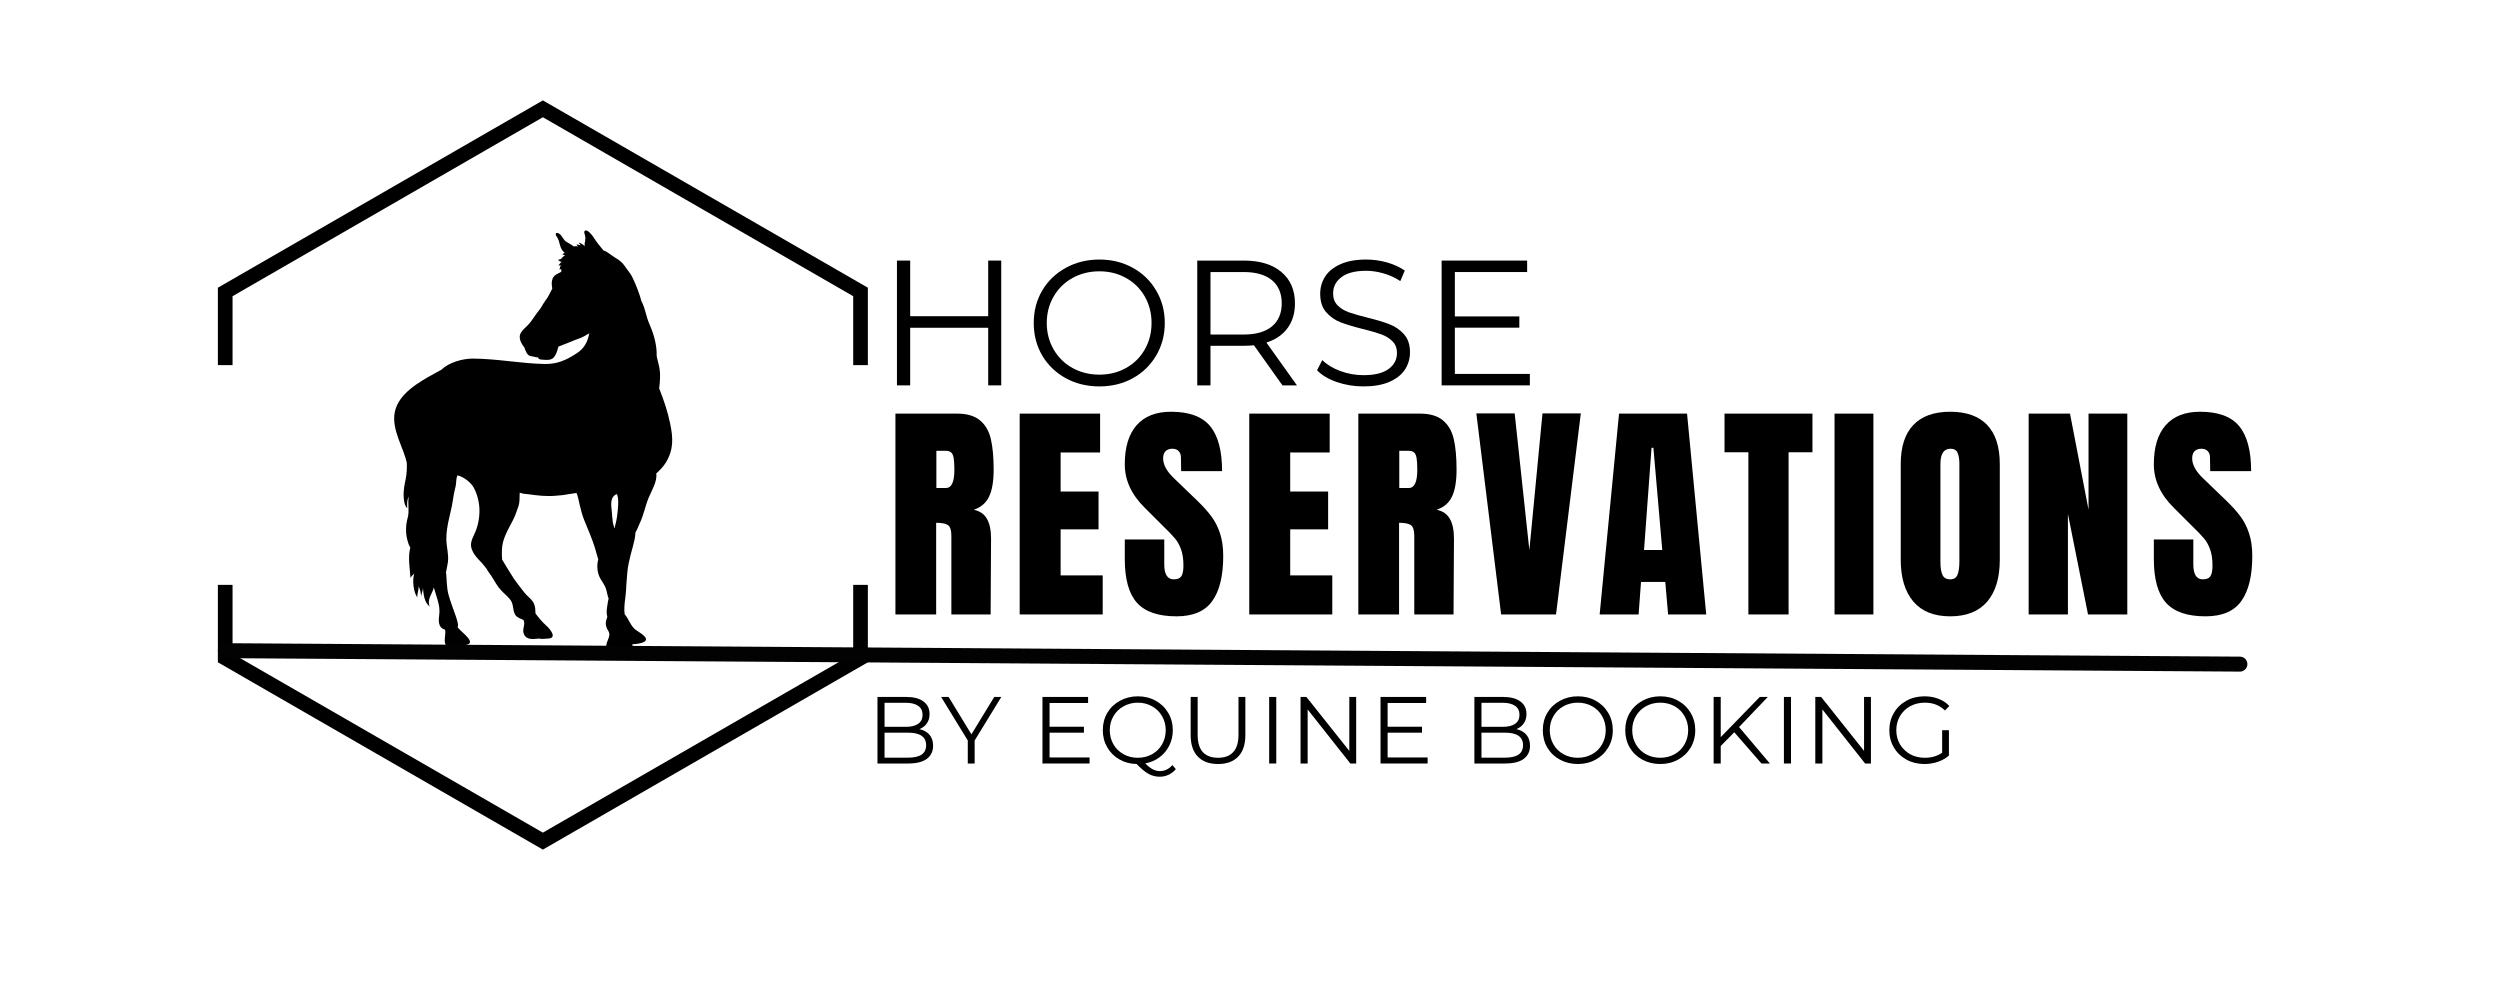 <svg version="1.2" preserveAspectRatio="xMidYMid meet" height="200" viewBox="0 0 375 150" zoomAndPan="magnify" width="500" xmlns:xlink="http://www.w3.org/1999/xlink" xmlns="http://www.w3.org/2000/svg"><defs><clipPath id="519286fdf8"><path d="M 32.68 15 L 130.18 15 L 130.18 127.5 L 32.68 127.5 Z M 32.68 15"></path></clipPath><clipPath id="f1e09b3dc6"><path d="M 59 34.266 L 101 34.266 L 101 98 L 59 98 Z M 59 34.266"></path></clipPath></defs><g id="e92ff2ed48"><rect style="fill:#ffffff;fill-opacity:1;stroke:none;" height="150" y="0" width="375" x="0"></rect><rect style="fill:#ffffff;fill-opacity:1;stroke:none;" height="150" y="0" width="375" x="0"></rect><g clip-path="url(#519286fdf8)" clip-rule="nonzero"><path d="M 130.18 54.773 L 127.98 54.773 L 127.98 44.43 L 81.43 17.586 L 34.883 44.43 L 34.883 54.773 L 32.68 54.773 L 32.68 43.156 L 81.43 15.059 L 130.18 43.156 Z M 130.18 99.344 L 130.18 87.727 L 127.98 87.727 L 127.98 98.07 L 81.43 124.895 L 34.883 98.07 L 34.883 87.727 L 32.68 87.727 L 32.68 99.344 L 81.43 127.441 Z M 130.18 99.344" style="stroke:none;fill-rule:nonzero;fill:#000000;fill-opacity:1;"></path></g><g clip-path="url(#f1e09b3dc6)" clip-rule="nonzero"><path d="M 92.617 76.992 C 92.656 76.586 92.918 74.629 92.5 74.105 C 91.453 74.59 91.676 75.805 91.766 76.68 C 91.816 77.227 91.844 77.773 91.922 78.324 C 91.949 78.582 92.094 78.949 92.172 79.273 C 92.367 78.543 92.551 77.711 92.617 76.992 Z M 87.773 36.156 C 87.812 35.883 87.828 35.621 87.762 35.336 C 87.723 35.18 87.551 34.812 87.695 34.656 C 88.047 34.266 88.82 35.281 88.953 35.48 C 89.41 36.195 89.934 36.887 90.508 37.555 C 91.176 37.789 91.66 38.273 92.238 38.625 C 92.863 39.004 93.336 39.328 93.73 39.93 C 94.109 40.527 94.633 41.051 94.906 41.691 C 95.195 42.316 95.469 42.93 95.703 43.582 C 95.902 44.117 96.086 44.668 96.227 45.227 L 96.242 45.227 C 96.789 46.258 96.91 47.457 97.379 48.527 C 97.969 49.859 98.402 51.258 98.492 52.719 C 98.504 52.953 98.504 53.199 98.504 53.438 C 98.625 54.074 98.844 54.742 98.938 55.34 C 99.082 56.215 98.988 57.297 98.887 58.172 C 98.887 58.199 98.871 58.227 98.871 58.25 C 99.566 60 100.141 61.684 100.52 63.523 C 100.965 65.637 101.082 67.398 99.879 69.383 C 99.512 69.984 98.988 70.52 98.441 71.016 C 98.609 72.242 97.746 73.57 97.289 74.68 C 96.777 75.922 96.555 77.266 95.953 78.504 C 95.785 78.883 95.574 79.445 95.312 79.887 C 95.301 80.566 95.102 81.324 94.945 81.926 C 94.711 82.773 94.473 83.621 94.305 84.48 C 93.938 86.281 94.016 88.07 93.77 89.887 C 93.688 90.445 93.586 91.438 93.703 92.184 L 93.742 92.184 C 94.332 92.898 94.566 93.84 95.324 94.453 C 95.742 94.793 97.641 95.73 96.594 96.293 C 96.164 96.527 95.363 96.605 94.816 96.656 C 94.906 96.879 95.039 97.09 95.039 97.285 C 95.039 97.715 94.516 97.793 94.121 97.844 C 93.586 97.922 92.617 98.016 92.027 97.766 C 91.555 97.766 91.109 97.766 90.98 97.336 C 90.68 96.398 91.738 95.535 91.293 94.727 C 91.059 94.32 90.875 94.008 90.863 93.512 C 90.863 93.16 90.992 92.859 91.098 92.535 C 90.969 92.039 90.98 91.555 91.07 91.035 C 91.137 90.656 91.176 90.211 91.293 89.793 C 91.098 89.297 91.047 88.738 90.863 88.227 C 90.68 87.719 90.324 87.273 90.062 86.805 C 89.578 85.945 89.477 84.875 89.738 83.906 C 89.555 83.348 89.422 82.785 89.266 82.262 C 88.809 80.777 88.18 79.379 87.605 77.945 C 87.316 77.227 87.133 76.457 86.949 75.711 C 86.844 75.281 86.715 74.484 86.477 73.949 C 86.047 74.027 85.445 74.082 85.223 74.133 C 84.594 74.266 83.938 74.316 83.285 74.367 C 82.043 74.484 80.641 74.328 79.438 74.16 C 79.059 74.105 78.391 74.094 77.957 73.898 C 77.906 74.562 77.996 75.23 77.773 75.906 C 77.527 76.652 77.277 77.383 76.91 78.086 C 76.164 79.535 75.328 80.879 75.289 82.484 C 75.277 82.98 75.262 83.465 75.316 83.934 C 75.707 84.641 76.324 85.566 76.559 85.969 C 76.887 86.531 77.277 87.117 77.695 87.641 C 78.117 88.148 78.496 88.738 78.941 89.207 C 79.387 89.676 79.855 89.977 80.105 90.578 C 80.289 91.02 80.312 91.516 80.328 92.023 C 80.812 92.676 81.32 93.289 81.949 93.852 C 82.512 94.348 83.637 95.707 82.227 95.785 C 81.793 95.797 81.281 95.887 80.836 95.785 C 79.961 95.863 78.992 96.031 78.586 95.117 C 78.258 94.359 78.875 93.695 78.52 92.992 C 78.09 92.797 77.633 92.676 77.344 92.301 C 76.871 91.66 77.082 90.707 76.598 90.027 C 76.191 89.469 75.641 89.062 75.172 88.555 C 74.633 87.98 74.23 87.25 73.836 86.598 C 73.602 86.203 73.195 85.746 72.973 85.293 C 72.66 84.938 72.398 84.535 72.055 84.207 C 71.625 83.766 71.23 83.332 70.957 82.812 C 70.316 81.625 70.785 80.957 71.285 79.824 C 71.742 78.766 71.953 77.5 71.914 76.379 C 71.887 75.293 71.559 73.977 70.984 73.012 C 70.605 72.383 69.559 71.512 68.613 71.301 C 68.406 71.758 68.445 72.398 68.367 72.84 C 68.273 73.352 68.117 73.82 68.039 74.344 C 67.883 75.477 67.672 76.508 67.398 77.617 C 67.137 78.676 66.926 79.887 66.953 80.957 C 66.977 82.094 67.332 83.176 67.188 84.312 C 67.109 84.875 66.977 85.422 66.875 85.957 L 66.926 85.969 C 67.02 87.066 66.992 88.203 67.293 89.258 C 67.582 90.277 67.973 91.32 68.34 92.34 C 68.43 92.625 68.875 93.824 68.629 94.086 C 69.113 94.676 69.754 95.105 70.238 95.73 C 70.723 96.359 70.512 96.633 69.793 96.762 C 69.398 96.84 69.047 96.984 68.68 96.945 C 68.418 97.09 67.844 97.023 67.594 97.012 C 67.121 96.957 66.82 96.855 66.742 96.41 C 66.625 95.785 66.898 95.066 66.758 94.453 C 65.629 94.141 65.789 92.965 65.891 92.129 C 66.012 91.164 65.723 90.199 65.434 89.324 C 65.316 88.973 65.211 88.5 65.066 88.109 C 65.004 88.422 64.871 88.723 64.715 89.051 C 64.398 89.676 64.164 90.34 64.465 90.996 C 63.602 90.328 63.523 89.062 63.434 88.109 C 63.484 88.617 63.156 89.074 63.184 89.547 C 63.133 89.062 63.039 88.305 62.766 87.953 C 62.871 88.539 62.516 89.035 62.605 89.637 C 62.004 88.789 61.836 87.094 62.125 86.035 C 61.926 86.242 61.703 86.441 61.574 86.688 C 61.457 85.094 61.168 83.594 61.547 82.121 C 61.324 81.781 61.207 81.414 61.102 80.996 C 60.816 79.926 60.855 78.715 61.156 77.656 C 61.441 76.625 61.129 75.57 61.312 74.5 C 60.996 75.098 61.09 75.57 61.078 76.234 C 60.684 75.828 60.617 75.242 60.566 74.719 C 60.473 73.676 60.656 72.801 60.867 71.785 C 61.023 71 61.051 70.152 61.012 69.371 C 60.957 69.137 60.895 68.914 60.828 68.691 C 60.07 66.227 58.355 63.512 59.52 60.863 C 60.617 58.355 63.773 56.805 66.246 55.434 C 67.332 54.363 69.398 53.789 70.891 53.789 C 74.516 53.801 78.051 54.52 81.648 54.598 C 83.598 54.637 84.906 54.023 86.453 53.031 C 87.695 52.25 88.152 51.219 88.391 49.992 C 87.891 50.277 87.422 50.59 86.871 50.773 C 86.098 51.035 85.379 51.387 84.605 51.66 C 84.305 51.766 84.02 51.883 83.742 52 C 83.637 52.535 83.441 53.148 83.102 53.578 C 82.656 54.113 81.898 53.984 81.281 53.945 C 80.941 53.918 80.707 53.828 80.719 53.605 C 80.367 53.633 80.105 53.477 79.727 53.438 C 79.203 53.371 79.031 53.031 78.848 52.625 C 78.77 52.484 78.703 52.312 78.68 52.156 C 78.258 51.637 77.828 50.891 77.996 50.238 C 78.156 49.637 78.824 49.156 79.254 48.688 C 79.766 48.152 80.133 47.484 80.574 46.91 C 80.785 46.625 81.02 46.375 81.191 46.062 C 81.402 45.711 81.598 45.371 81.844 45.043 C 82.277 44.496 82.512 43.883 82.84 43.297 C 82.812 43.125 82.801 42.957 82.773 42.785 C 82.734 42.305 82.773 41.848 83.113 41.441 C 83.258 41.273 83.508 41.102 83.742 41 C 83.914 40.934 84.043 40.855 84.188 40.766 C 84.199 40.621 84.176 40.477 84.199 40.371 C 84.109 40.398 84.004 40.41 83.875 40.426 C 83.98 40.348 83.98 40.215 83.992 40.113 C 84.031 39.98 84.059 39.93 84.148 39.824 C 83.992 39.836 83.836 39.812 83.691 39.773 C 83.98 39.773 83.992 39.34 84.293 39.301 C 84.32 39.301 84.332 39.301 84.359 39.301 C 84.332 39.301 84.32 39.301 84.293 39.301 C 84.082 39.289 83.797 39.082 83.676 38.977 C 83.953 38.926 84.121 38.898 84.293 38.688 C 84.438 38.531 84.543 38.402 84.766 38.312 C 84.621 38.219 84.504 38.207 84.332 38.168 C 84.398 38.102 84.566 37.984 84.711 37.918 C 84.461 37.738 84.281 37.488 84.137 37.176 C 83.926 36.691 83.914 36.184 83.637 35.699 C 83.547 35.543 83.297 35.242 83.375 35.047 C 83.469 34.84 83.758 34.969 83.887 35.062 C 84.359 35.375 84.449 35.922 84.906 36.234 C 85.301 36.496 85.73 36.691 86.086 36.98 C 86.281 36.914 86.477 36.902 86.715 36.992 C 86.609 36.902 86.559 36.785 86.465 36.691 C 86.676 36.629 86.898 36.785 87.105 36.797 C 86.988 36.668 86.91 36.523 86.793 36.379 C 87.121 36.445 87.473 36.691 87.723 36.926 C 87.668 36.746 87.684 36.457 87.773 36.156 Z M 87.773 36.156" style="stroke:none;fill-rule:nonzero;fill:#000000;fill-opacity:1;"></path></g><path transform="matrix(0.749,0.005,-0.005,0.749,32.689,96.471)" d="M 1.499 1.499 L 404.942 1.499" style="fill:none;stroke-width:3;stroke-linecap:round;stroke-linejoin:miter;stroke:#020202;stroke-opacity:1;stroke-miterlimit:4;"></path><g style="fill:#000000;fill-opacity:1;"><g transform="translate(131.496, 57.806)"><path d="M 18.688 -18.719 L 18.688 0 L 16.734 0 L 16.734 -8.641 L 5.031 -8.641 L 5.031 0 L 3.047 0 L 3.047 -18.719 L 5.031 -18.719 L 5.031 -10.375 L 16.734 -10.375 L 16.734 -18.719 Z M 18.688 -18.719" style="stroke:none"></path></g></g><g style="fill:#000000;fill-opacity:1;"><g transform="translate(153.671, 57.806)"><path d="M 11.234 0.156 C 9.379 0.156 7.695 -0.254 6.188 -1.078 C 4.688 -1.91 3.508 -3.047 2.656 -4.484 C 1.812 -5.93 1.391 -7.555 1.391 -9.359 C 1.391 -11.16 1.812 -12.781 2.656 -14.219 C 3.508 -15.664 4.688 -16.801 6.188 -17.625 C 7.695 -18.457 9.379 -18.875 11.234 -18.875 C 13.086 -18.875 14.754 -18.461 16.234 -17.641 C 17.723 -16.828 18.895 -15.691 19.75 -14.234 C 20.613 -12.785 21.047 -11.16 21.047 -9.359 C 21.047 -7.555 20.613 -5.926 19.75 -4.469 C 18.895 -3.02 17.723 -1.883 16.234 -1.062 C 14.754 -0.25 13.086 0.156 11.234 0.156 Z M 11.234 -1.609 C 12.711 -1.609 14.047 -1.941 15.234 -2.609 C 16.43 -3.273 17.367 -4.203 18.047 -5.391 C 18.723 -6.578 19.062 -7.898 19.062 -9.359 C 19.062 -10.816 18.723 -12.141 18.047 -13.328 C 17.367 -14.516 16.43 -15.441 15.234 -16.109 C 14.047 -16.773 12.711 -17.109 11.234 -17.109 C 9.754 -17.109 8.41 -16.773 7.203 -16.109 C 6.004 -15.441 5.062 -14.516 4.375 -13.328 C 3.688 -12.141 3.344 -10.816 3.344 -9.359 C 3.344 -7.898 3.688 -6.578 4.375 -5.391 C 5.062 -4.203 6.004 -3.273 7.203 -2.609 C 8.41 -1.941 9.754 -1.609 11.234 -1.609 Z M 11.234 -1.609" style="stroke:none"></path></g></g><g style="fill:#000000;fill-opacity:1;"><g transform="translate(176.541, 57.806)"><path d="M 15.828 0 L 11.547 -6.016 C 11.066 -5.961 10.566 -5.938 10.047 -5.938 L 5.031 -5.938 L 5.031 0 L 3.047 0 L 3.047 -18.719 L 10.047 -18.719 C 12.441 -18.719 14.316 -18.145 15.672 -17 C 17.023 -15.863 17.703 -14.297 17.703 -12.297 C 17.703 -10.836 17.332 -9.602 16.594 -8.594 C 15.852 -7.582 14.797 -6.859 13.422 -6.422 L 18 0 Z M 10 -7.625 C 11.852 -7.625 13.27 -8.031 14.25 -8.844 C 15.227 -9.664 15.719 -10.816 15.719 -12.297 C 15.719 -13.805 15.227 -14.969 14.25 -15.781 C 13.27 -16.594 11.852 -17 10 -17 L 5.031 -17 L 5.031 -7.625 Z M 10 -7.625" style="stroke:none"></path></g></g><g style="fill:#000000;fill-opacity:1;"><g transform="translate(196.311, 57.806)"><path d="M 8.203 0.156 C 6.816 0.156 5.484 -0.062 4.203 -0.5 C 2.93 -0.945 1.945 -1.535 1.25 -2.266 L 2.031 -3.797 C 2.707 -3.117 3.609 -2.57 4.734 -2.156 C 5.859 -1.738 7.016 -1.531 8.203 -1.531 C 9.879 -1.531 11.133 -1.836 11.969 -2.453 C 12.812 -3.066 13.234 -3.863 13.234 -4.844 C 13.234 -5.594 13.004 -6.188 12.547 -6.625 C 12.098 -7.07 11.539 -7.414 10.875 -7.656 C 10.219 -7.895 9.301 -8.16 8.125 -8.453 C 6.719 -8.805 5.594 -9.145 4.75 -9.469 C 3.914 -9.801 3.203 -10.305 2.609 -10.984 C 2.016 -11.66 1.719 -12.578 1.719 -13.734 C 1.719 -14.68 1.961 -15.539 2.453 -16.312 C 2.953 -17.094 3.719 -17.711 4.75 -18.172 C 5.789 -18.641 7.078 -18.875 8.609 -18.875 C 9.68 -18.875 10.727 -18.727 11.75 -18.438 C 12.77 -18.145 13.656 -17.738 14.406 -17.219 L 13.734 -15.641 C 12.953 -16.16 12.113 -16.547 11.219 -16.797 C 10.332 -17.055 9.461 -17.188 8.609 -17.188 C 6.973 -17.188 5.738 -16.867 4.906 -16.234 C 4.07 -15.609 3.656 -14.797 3.656 -13.797 C 3.656 -13.047 3.883 -12.441 4.344 -11.984 C 4.801 -11.535 5.367 -11.191 6.047 -10.953 C 6.734 -10.711 7.66 -10.445 8.828 -10.156 C 10.191 -9.82 11.297 -9.488 12.141 -9.156 C 12.992 -8.82 13.711 -8.32 14.297 -7.656 C 14.891 -6.988 15.188 -6.086 15.188 -4.953 C 15.188 -4.004 14.93 -3.141 14.422 -2.359 C 13.91 -1.586 13.129 -0.973 12.078 -0.516 C 11.023 -0.066 9.734 0.156 8.203 0.156 Z M 8.203 0.156" style="stroke:none"></path></g></g><g style="fill:#000000;fill-opacity:1;"><g transform="translate(213.196, 57.806)"><path d="M 16.281 -1.719 L 16.281 0 L 3.047 0 L 3.047 -18.719 L 15.875 -18.719 L 15.875 -17 L 5.031 -17 L 5.031 -10.344 L 14.703 -10.344 L 14.703 -8.656 L 5.031 -8.656 L 5.031 -1.719 Z M 16.281 -1.719" style="stroke:none"></path></g></g><g style="fill:#000000;fill-opacity:1;"><g transform="translate(132.986, 92.168)"><path d="M 1.328 -30.125 L 10.594 -30.125 C 12.062 -30.125 13.195 -29.789 14 -29.125 C 14.812 -28.457 15.359 -27.52 15.641 -26.312 C 15.922 -25.113 16.062 -23.578 16.062 -21.703 C 16.062 -19.992 15.836 -18.66 15.391 -17.703 C 14.941 -16.742 14.172 -16.078 13.078 -15.703 C 13.992 -15.516 14.656 -15.055 15.062 -14.328 C 15.469 -13.609 15.672 -12.629 15.672 -11.391 L 15.609 0 L 9.719 0 L 9.719 -11.781 C 9.719 -12.625 9.551 -13.16 9.219 -13.391 C 8.895 -13.629 8.301 -13.75 7.438 -13.75 L 7.438 0 L 1.328 0 Z M 8.906 -18.969 C 9.75 -18.969 10.172 -19.879 10.172 -21.703 C 10.172 -22.492 10.133 -23.086 10.062 -23.484 C 9.988 -23.891 9.859 -24.164 9.672 -24.312 C 9.484 -24.469 9.219 -24.547 8.875 -24.547 L 7.469 -24.547 L 7.469 -18.969 Z M 8.906 -18.969" style="stroke:none"></path></g></g><g style="fill:#000000;fill-opacity:1;"><g transform="translate(151.624, 92.168)"><path d="M 1.328 0 L 1.328 -30.125 L 13.391 -30.125 L 13.391 -24.297 L 7.469 -24.297 L 7.469 -18.438 L 13.156 -18.438 L 13.156 -12.766 L 7.469 -12.766 L 7.469 -5.859 L 13.781 -5.859 L 13.781 0 Z M 1.328 0" style="stroke:none"></path></g></g><g style="fill:#000000;fill-opacity:1;"><g transform="translate(167.984, 92.168)"><path d="M 8.484 0.281 C 5.754 0.281 3.781 -0.395 2.562 -1.75 C 1.344 -3.102 0.734 -5.289 0.734 -8.312 L 0.734 -11.25 L 6.656 -11.25 L 6.656 -7.5 C 6.656 -6.008 7.133 -5.266 8.094 -5.266 C 8.633 -5.266 9.008 -5.422 9.219 -5.734 C 9.426 -6.047 9.531 -6.578 9.531 -7.328 C 9.531 -8.305 9.41 -9.117 9.172 -9.766 C 8.941 -10.41 8.645 -10.945 8.281 -11.375 C 7.926 -11.812 7.281 -12.484 6.344 -13.391 L 3.75 -15.984 C 1.738 -17.953 0.734 -20.129 0.734 -22.516 C 0.734 -25.078 1.32 -27.031 2.5 -28.375 C 3.688 -29.727 5.41 -30.406 7.672 -30.406 C 10.391 -30.406 12.344 -29.688 13.531 -28.25 C 14.727 -26.812 15.328 -24.562 15.328 -21.5 L 9.188 -21.5 L 9.156 -23.562 C 9.156 -23.957 9.039 -24.27 8.812 -24.5 C 8.594 -24.738 8.285 -24.859 7.891 -24.859 C 7.422 -24.859 7.066 -24.727 6.828 -24.469 C 6.598 -24.219 6.484 -23.867 6.484 -23.422 C 6.484 -22.441 7.047 -21.426 8.172 -20.375 L 11.672 -17 C 12.492 -16.207 13.172 -15.453 13.703 -14.734 C 14.242 -14.023 14.676 -13.188 15 -12.219 C 15.332 -11.25 15.5 -10.098 15.5 -8.766 C 15.5 -5.797 14.953 -3.547 13.859 -2.016 C 12.773 -0.484 10.984 0.281 8.484 0.281 Z M 8.484 0.281" style="stroke:none"></path></g></g><g style="fill:#000000;fill-opacity:1;"><g transform="translate(186.062, 92.168)"><path d="M 1.328 0 L 1.328 -30.125 L 13.391 -30.125 L 13.391 -24.297 L 7.469 -24.297 L 7.469 -18.438 L 13.156 -18.438 L 13.156 -12.766 L 7.469 -12.766 L 7.469 -5.859 L 13.781 -5.859 L 13.781 0 Z M 1.328 0" style="stroke:none"></path></g></g><g style="fill:#000000;fill-opacity:1;"><g transform="translate(202.422, 92.168)"><path d="M 1.328 -30.125 L 10.594 -30.125 C 12.062 -30.125 13.195 -29.789 14 -29.125 C 14.812 -28.457 15.359 -27.52 15.641 -26.312 C 15.922 -25.113 16.062 -23.578 16.062 -21.703 C 16.062 -19.992 15.836 -18.66 15.391 -17.703 C 14.941 -16.742 14.172 -16.078 13.078 -15.703 C 13.992 -15.516 14.656 -15.055 15.062 -14.328 C 15.469 -13.609 15.672 -12.629 15.672 -11.391 L 15.609 0 L 9.719 0 L 9.719 -11.781 C 9.719 -12.625 9.551 -13.16 9.219 -13.391 C 8.895 -13.629 8.301 -13.75 7.438 -13.75 L 7.438 0 L 1.328 0 Z M 8.906 -18.969 C 9.75 -18.969 10.172 -19.879 10.172 -21.703 C 10.172 -22.492 10.133 -23.086 10.062 -23.484 C 9.988 -23.891 9.859 -24.164 9.672 -24.312 C 9.484 -24.469 9.219 -24.547 8.875 -24.547 L 7.469 -24.547 L 7.469 -18.969 Z M 8.906 -18.969" style="stroke:none"></path></g></g><g style="fill:#000000;fill-opacity:1;"><g transform="translate(221.06, 92.168)"><path d="M 4.109 0 L 0.391 -30.156 L 6.141 -30.156 L 8.344 -9.641 L 10.312 -30.156 L 16.062 -30.156 L 12.344 0 Z M 4.109 0" style="stroke:none"></path></g></g><g style="fill:#000000;fill-opacity:1;"><g transform="translate(239.417, 92.168)"><path d="M 0.531 0 L 3.438 -30.125 L 13.641 -30.125 L 16.516 0 L 10.797 0 L 10.375 -4.875 L 6.734 -4.875 L 6.375 0 Z M 7.188 -9.672 L 9.922 -9.672 L 8.594 -25 L 8.312 -25 Z M 7.188 -9.672" style="stroke:none"></path></g></g><g style="fill:#000000;fill-opacity:1;"><g transform="translate(258.335, 92.168)"><path d="M 3.922 0 L 3.922 -24.328 L 0.344 -24.328 L 0.344 -30.125 L 13.531 -30.125 L 13.531 -24.328 L 9.953 -24.328 L 9.953 0 Z M 3.922 0" style="stroke:none"></path></g></g><g style="fill:#000000;fill-opacity:1;"><g transform="translate(274.135, 92.168)"><path d="M 1.047 0 L 1.047 -30.125 L 6.875 -30.125 L 6.875 0 Z M 1.047 0" style="stroke:none"></path></g></g><g style="fill:#000000;fill-opacity:1;"><g transform="translate(284.016, 92.168)"><path d="M 8.516 0.281 C 6.086 0.281 4.242 -0.457 2.984 -1.938 C 1.723 -3.426 1.094 -5.516 1.094 -8.203 L 1.094 -22.547 C 1.094 -25.141 1.723 -27.098 2.984 -28.422 C 4.242 -29.742 6.086 -30.406 8.516 -30.406 C 10.953 -30.406 12.801 -29.742 14.062 -28.422 C 15.32 -27.098 15.953 -25.141 15.953 -22.547 L 15.953 -8.203 C 15.953 -5.492 15.32 -3.398 14.062 -1.922 C 12.801 -0.453 10.953 0.281 8.516 0.281 Z M 8.516 -5.266 C 9.055 -5.266 9.422 -5.492 9.609 -5.953 C 9.797 -6.422 9.891 -7.078 9.891 -7.922 L 9.891 -22.656 C 9.891 -23.301 9.801 -23.828 9.625 -24.234 C 9.445 -24.648 9.094 -24.859 8.562 -24.859 C 7.551 -24.859 7.047 -24.098 7.047 -22.578 L 7.047 -7.891 C 7.047 -7.023 7.148 -6.367 7.359 -5.922 C 7.566 -5.484 7.953 -5.266 8.516 -5.266 Z M 8.516 -5.266" style="stroke:none"></path></g></g><g style="fill:#000000;fill-opacity:1;"><g transform="translate(302.969, 92.168)"><path d="M 1.328 0 L 1.328 -30.125 L 7.531 -30.125 L 10.312 -15.703 L 10.312 -30.125 L 16.125 -30.125 L 16.125 0 L 10.234 0 L 7.219 -15.078 L 7.219 0 Z M 1.328 0" style="stroke:none"></path></g></g><g style="fill:#000000;fill-opacity:1;"><g transform="translate(322.342, 92.168)"><path d="M 8.484 0.281 C 5.754 0.281 3.781 -0.395 2.562 -1.75 C 1.344 -3.102 0.734 -5.289 0.734 -8.312 L 0.734 -11.25 L 6.656 -11.25 L 6.656 -7.5 C 6.656 -6.008 7.133 -5.266 8.094 -5.266 C 8.633 -5.266 9.008 -5.422 9.219 -5.734 C 9.426 -6.047 9.531 -6.578 9.531 -7.328 C 9.531 -8.305 9.41 -9.117 9.172 -9.766 C 8.941 -10.41 8.645 -10.945 8.281 -11.375 C 7.926 -11.812 7.281 -12.484 6.344 -13.391 L 3.75 -15.984 C 1.738 -17.953 0.734 -20.129 0.734 -22.516 C 0.734 -25.078 1.32 -27.031 2.5 -28.375 C 3.688 -29.727 5.41 -30.406 7.672 -30.406 C 10.391 -30.406 12.344 -29.688 13.531 -28.25 C 14.727 -26.812 15.328 -24.562 15.328 -21.5 L 9.188 -21.5 L 9.156 -23.562 C 9.156 -23.957 9.039 -24.27 8.812 -24.5 C 8.594 -24.738 8.285 -24.859 7.891 -24.859 C 7.422 -24.859 7.066 -24.727 6.828 -24.469 C 6.598 -24.219 6.484 -23.867 6.484 -23.422 C 6.484 -22.441 7.047 -21.426 8.172 -20.375 L 11.672 -17 C 12.492 -16.207 13.172 -15.453 13.703 -14.734 C 14.242 -14.023 14.676 -13.188 15 -12.219 C 15.332 -11.25 15.5 -10.098 15.5 -8.766 C 15.5 -5.797 14.953 -3.547 13.859 -2.016 C 12.773 -0.484 10.984 0.281 8.484 0.281 Z M 8.484 0.281" style="stroke:none"></path></g></g><g style="fill:#000000;fill-opacity:1;"><g transform="translate(129.996, 114.525)"><path d="M 7.922 -5.156 C 8.578 -5.008 9.082 -4.723 9.438 -4.297 C 9.789 -3.879 9.969 -3.336 9.969 -2.672 C 9.969 -1.816 9.648 -1.156 9.016 -0.688 C 8.391 -0.227 7.457 0 6.219 0 L 1.625 0 L 1.625 -9.984 L 5.938 -9.984 C 7.051 -9.984 7.91 -9.758 8.516 -9.312 C 9.129 -8.863 9.438 -8.234 9.438 -7.422 C 9.438 -6.867 9.301 -6.398 9.031 -6.016 C 8.758 -5.629 8.391 -5.344 7.922 -5.156 Z M 2.688 -9.109 L 2.688 -5.5 L 5.859 -5.5 C 6.672 -5.5 7.297 -5.648 7.734 -5.953 C 8.172 -6.266 8.391 -6.711 8.391 -7.297 C 8.391 -7.891 8.172 -8.336 7.734 -8.641 C 7.297 -8.953 6.672 -9.109 5.859 -9.109 Z M 6.203 -0.875 C 7.098 -0.875 7.773 -1.023 8.234 -1.328 C 8.691 -1.629 8.922 -2.102 8.922 -2.75 C 8.922 -4 8.016 -4.625 6.203 -4.625 L 2.688 -4.625 L 2.688 -0.875 Z M 6.203 -0.875" style="stroke:none"></path></g></g><g style="fill:#000000;fill-opacity:1;"><g transform="translate(141.151, 114.525)"><path d="M 5.047 -3.453 L 5.047 0 L 4.016 0 L 4.016 -3.453 L 0.016 -9.984 L 1.141 -9.984 L 4.562 -4.375 L 7.984 -9.984 L 9.047 -9.984 Z M 5.047 -3.453" style="stroke:none"></path></g></g><g style="fill:#000000;fill-opacity:1;"><g transform="translate(150.608, 114.525)"><path d="" style="stroke:none"></path></g></g><g style="fill:#000000;fill-opacity:1;"><g transform="translate(154.745, 114.525)"><path d="M 8.688 -0.906 L 8.688 0 L 1.625 0 L 1.625 -9.984 L 8.469 -9.984 L 8.469 -9.078 L 2.688 -9.078 L 2.688 -5.516 L 7.844 -5.516 L 7.844 -4.625 L 2.688 -4.625 L 2.688 -0.906 Z M 8.688 -0.906" style="stroke:none"></path></g></g><g style="fill:#000000;fill-opacity:1;"><g transform="translate(164.687, 114.525)"><path d="M 11.688 0.844 C 11.383 1.207 11.023 1.488 10.609 1.688 C 10.191 1.883 9.742 1.984 9.266 1.984 C 8.672 1.984 8.109 1.836 7.578 1.547 C 7.055 1.254 6.469 0.766 5.812 0.078 C 4.844 0.055 3.973 -0.176 3.203 -0.625 C 2.43 -1.07 1.828 -1.676 1.391 -2.438 C 0.953 -3.195 0.734 -4.051 0.734 -5 C 0.734 -5.957 0.957 -6.82 1.406 -7.594 C 1.863 -8.363 2.492 -8.969 3.297 -9.406 C 4.109 -9.852 5.004 -10.078 5.984 -10.078 C 6.973 -10.078 7.863 -9.859 8.656 -9.422 C 9.457 -8.984 10.086 -8.375 10.547 -7.594 C 11.004 -6.82 11.234 -5.957 11.234 -5 C 11.234 -4.156 11.055 -3.383 10.703 -2.688 C 10.359 -1.988 9.875 -1.406 9.25 -0.938 C 8.625 -0.477 7.91 -0.172 7.109 -0.016 C 7.836 0.754 8.555 1.141 9.266 1.141 C 10.016 1.141 10.648 0.836 11.172 0.234 Z M 1.781 -5 C 1.781 -4.219 1.961 -3.508 2.328 -2.875 C 2.691 -2.25 3.195 -1.754 3.844 -1.391 C 4.488 -1.035 5.203 -0.859 5.984 -0.859 C 6.773 -0.859 7.488 -1.035 8.125 -1.391 C 8.77 -1.754 9.27 -2.25 9.625 -2.875 C 9.988 -3.508 10.172 -4.219 10.172 -5 C 10.172 -5.77 9.988 -6.469 9.625 -7.094 C 9.27 -7.727 8.77 -8.223 8.125 -8.578 C 7.488 -8.941 6.773 -9.125 5.984 -9.125 C 5.203 -9.125 4.488 -8.941 3.844 -8.578 C 3.195 -8.223 2.691 -7.727 2.328 -7.094 C 1.961 -6.469 1.781 -5.77 1.781 -5 Z M 1.781 -5" style="stroke:none"></path></g></g><g style="fill:#000000;fill-opacity:1;"><g transform="translate(177.054, 114.525)"><path d="M 5.656 0.078 C 4.352 0.078 3.344 -0.289 2.625 -1.031 C 1.906 -1.77 1.547 -2.848 1.547 -4.266 L 1.547 -9.984 L 2.594 -9.984 L 2.594 -4.312 C 2.594 -3.145 2.852 -2.273 3.375 -1.703 C 3.906 -1.141 4.664 -0.859 5.656 -0.859 C 6.645 -0.859 7.398 -1.141 7.922 -1.703 C 8.453 -2.273 8.719 -3.145 8.719 -4.312 L 8.719 -9.984 L 9.75 -9.984 L 9.75 -4.266 C 9.75 -2.848 9.391 -1.77 8.672 -1.031 C 7.953 -0.289 6.945 0.078 5.656 0.078 Z M 5.656 0.078" style="stroke:none"></path></g></g><g style="fill:#000000;fill-opacity:1;"><g transform="translate(188.751, 114.525)"><path d="M 1.625 -9.984 L 2.688 -9.984 L 2.688 0 L 1.625 0 Z M 1.625 -9.984" style="stroke:none"></path></g></g><g style="fill:#000000;fill-opacity:1;"><g transform="translate(193.458, 114.525)"><path d="M 9.969 -9.984 L 9.969 0 L 9.094 0 L 2.688 -8.109 L 2.688 0 L 1.625 0 L 1.625 -9.984 L 2.5 -9.984 L 8.938 -1.891 L 8.938 -9.984 Z M 9.969 -9.984" style="stroke:none"></path></g></g><g style="fill:#000000;fill-opacity:1;"><g transform="translate(205.454, 114.525)"><path d="M 8.688 -0.906 L 8.688 0 L 1.625 0 L 1.625 -9.984 L 8.469 -9.984 L 8.469 -9.078 L 2.688 -9.078 L 2.688 -5.516 L 7.844 -5.516 L 7.844 -4.625 L 2.688 -4.625 L 2.688 -0.906 Z M 8.688 -0.906" style="stroke:none"></path></g></g><g style="fill:#000000;fill-opacity:1;"><g transform="translate(215.396, 114.525)"><path d="" style="stroke:none"></path></g></g><g style="fill:#000000;fill-opacity:1;"><g transform="translate(219.533, 114.525)"><path d="M 7.922 -5.156 C 8.578 -5.008 9.082 -4.723 9.438 -4.297 C 9.789 -3.879 9.969 -3.336 9.969 -2.672 C 9.969 -1.816 9.648 -1.156 9.016 -0.688 C 8.391 -0.227 7.457 0 6.219 0 L 1.625 0 L 1.625 -9.984 L 5.938 -9.984 C 7.051 -9.984 7.91 -9.758 8.516 -9.312 C 9.129 -8.863 9.438 -8.234 9.438 -7.422 C 9.438 -6.867 9.301 -6.398 9.031 -6.016 C 8.758 -5.629 8.391 -5.344 7.922 -5.156 Z M 2.688 -9.109 L 2.688 -5.5 L 5.859 -5.5 C 6.672 -5.5 7.297 -5.648 7.734 -5.953 C 8.172 -6.266 8.391 -6.711 8.391 -7.297 C 8.391 -7.891 8.172 -8.336 7.734 -8.641 C 7.297 -8.953 6.672 -9.109 5.859 -9.109 Z M 6.203 -0.875 C 7.098 -0.875 7.773 -1.023 8.234 -1.328 C 8.691 -1.629 8.922 -2.102 8.922 -2.75 C 8.922 -4 8.016 -4.625 6.203 -4.625 L 2.688 -4.625 L 2.688 -0.875 Z M 6.203 -0.875" style="stroke:none"></path></g></g><g style="fill:#000000;fill-opacity:1;"><g transform="translate(230.687, 114.525)"><path d="M 5.984 0.078 C 5.004 0.078 4.109 -0.141 3.297 -0.578 C 2.492 -1.016 1.863 -1.617 1.406 -2.391 C 0.957 -3.16 0.734 -4.031 0.734 -5 C 0.734 -5.957 0.957 -6.82 1.406 -7.594 C 1.863 -8.363 2.492 -8.969 3.297 -9.406 C 4.109 -9.852 5.004 -10.078 5.984 -10.078 C 6.973 -10.078 7.863 -9.859 8.656 -9.422 C 9.457 -8.984 10.086 -8.375 10.547 -7.594 C 11.004 -6.82 11.234 -5.957 11.234 -5 C 11.234 -4.031 11.004 -3.16 10.547 -2.391 C 10.086 -1.617 9.457 -1.016 8.656 -0.578 C 7.863 -0.141 6.973 0.078 5.984 0.078 Z M 5.984 -0.859 C 6.773 -0.859 7.488 -1.035 8.125 -1.391 C 8.77 -1.742 9.27 -2.238 9.625 -2.875 C 9.988 -3.508 10.172 -4.219 10.172 -5 C 10.172 -5.77 9.988 -6.473 9.625 -7.109 C 9.27 -7.742 8.77 -8.238 8.125 -8.594 C 7.488 -8.945 6.773 -9.125 5.984 -9.125 C 5.203 -9.125 4.488 -8.945 3.844 -8.594 C 3.195 -8.238 2.691 -7.742 2.328 -7.109 C 1.961 -6.473 1.781 -5.77 1.781 -5 C 1.781 -4.219 1.961 -3.508 2.328 -2.875 C 2.691 -2.238 3.195 -1.742 3.844 -1.391 C 4.488 -1.035 5.203 -0.859 5.984 -0.859 Z M 5.984 -0.859" style="stroke:none"></path></g></g><g style="fill:#000000;fill-opacity:1;"><g transform="translate(243.054, 114.525)"><path d="M 5.984 0.078 C 5.004 0.078 4.109 -0.141 3.297 -0.578 C 2.492 -1.016 1.863 -1.617 1.406 -2.391 C 0.957 -3.16 0.734 -4.031 0.734 -5 C 0.734 -5.957 0.957 -6.82 1.406 -7.594 C 1.863 -8.363 2.492 -8.969 3.297 -9.406 C 4.109 -9.852 5.004 -10.078 5.984 -10.078 C 6.973 -10.078 7.863 -9.859 8.656 -9.422 C 9.457 -8.984 10.086 -8.375 10.547 -7.594 C 11.004 -6.82 11.234 -5.957 11.234 -5 C 11.234 -4.031 11.004 -3.16 10.547 -2.391 C 10.086 -1.617 9.457 -1.016 8.656 -0.578 C 7.863 -0.141 6.973 0.078 5.984 0.078 Z M 5.984 -0.859 C 6.773 -0.859 7.488 -1.035 8.125 -1.391 C 8.77 -1.742 9.27 -2.238 9.625 -2.875 C 9.988 -3.508 10.172 -4.219 10.172 -5 C 10.172 -5.77 9.988 -6.473 9.625 -7.109 C 9.27 -7.742 8.77 -8.238 8.125 -8.594 C 7.488 -8.945 6.773 -9.125 5.984 -9.125 C 5.203 -9.125 4.488 -8.945 3.844 -8.594 C 3.195 -8.238 2.691 -7.742 2.328 -7.109 C 1.961 -6.473 1.781 -5.77 1.781 -5 C 1.781 -4.219 1.961 -3.508 2.328 -2.875 C 2.691 -2.238 3.195 -1.742 3.844 -1.391 C 4.488 -1.035 5.203 -0.859 5.984 -0.859 Z M 5.984 -0.859" style="stroke:none"></path></g></g><g style="fill:#000000;fill-opacity:1;"><g transform="translate(255.421, 114.525)"><path d="M 4.719 -4.688 L 2.688 -2.625 L 2.688 0 L 1.625 0 L 1.625 -9.984 L 2.688 -9.984 L 2.688 -3.953 L 8.547 -9.984 L 9.75 -9.984 L 5.438 -5.469 L 10.062 0 L 8.797 0 Z M 4.719 -4.688" style="stroke:none"></path></g></g><g style="fill:#000000;fill-opacity:1;"><g transform="translate(265.962, 114.525)"><path d="M 1.625 -9.984 L 2.688 -9.984 L 2.688 0 L 1.625 0 Z M 1.625 -9.984" style="stroke:none"></path></g></g><g style="fill:#000000;fill-opacity:1;"><g transform="translate(270.67, 114.525)"><path d="M 9.969 -9.984 L 9.969 0 L 9.094 0 L 2.688 -8.109 L 2.688 0 L 1.625 0 L 1.625 -9.984 L 2.5 -9.984 L 8.938 -1.891 L 8.938 -9.984 Z M 9.969 -9.984" style="stroke:none"></path></g></g><g style="fill:#000000;fill-opacity:1;"><g transform="translate(282.666, 114.525)"><path d="M 8.656 -5 L 9.672 -5 L 9.672 -1.188 C 9.203 -0.781 8.648 -0.469 8.016 -0.25 C 7.379 -0.031 6.707 0.078 6 0.078 C 5.008 0.078 4.113 -0.141 3.312 -0.578 C 2.508 -1.016 1.879 -1.617 1.422 -2.391 C 0.961 -3.16 0.734 -4.031 0.734 -5 C 0.734 -5.957 0.961 -6.82 1.422 -7.594 C 1.879 -8.375 2.508 -8.984 3.312 -9.422 C 4.113 -9.859 5.016 -10.078 6.016 -10.078 C 6.773 -10.078 7.473 -9.953 8.109 -9.703 C 8.754 -9.461 9.297 -9.102 9.734 -8.625 L 9.078 -7.953 C 8.285 -8.734 7.281 -9.125 6.062 -9.125 C 5.25 -9.125 4.516 -8.945 3.859 -8.594 C 3.211 -8.238 2.703 -7.742 2.328 -7.109 C 1.961 -6.473 1.781 -5.77 1.781 -5 C 1.781 -4.219 1.961 -3.508 2.328 -2.875 C 2.703 -2.25 3.211 -1.754 3.859 -1.391 C 4.516 -1.035 5.242 -0.859 6.047 -0.859 C 7.078 -0.859 7.945 -1.113 8.656 -1.625 Z M 8.656 -5" style="stroke:none"></path></g></g></g></svg>